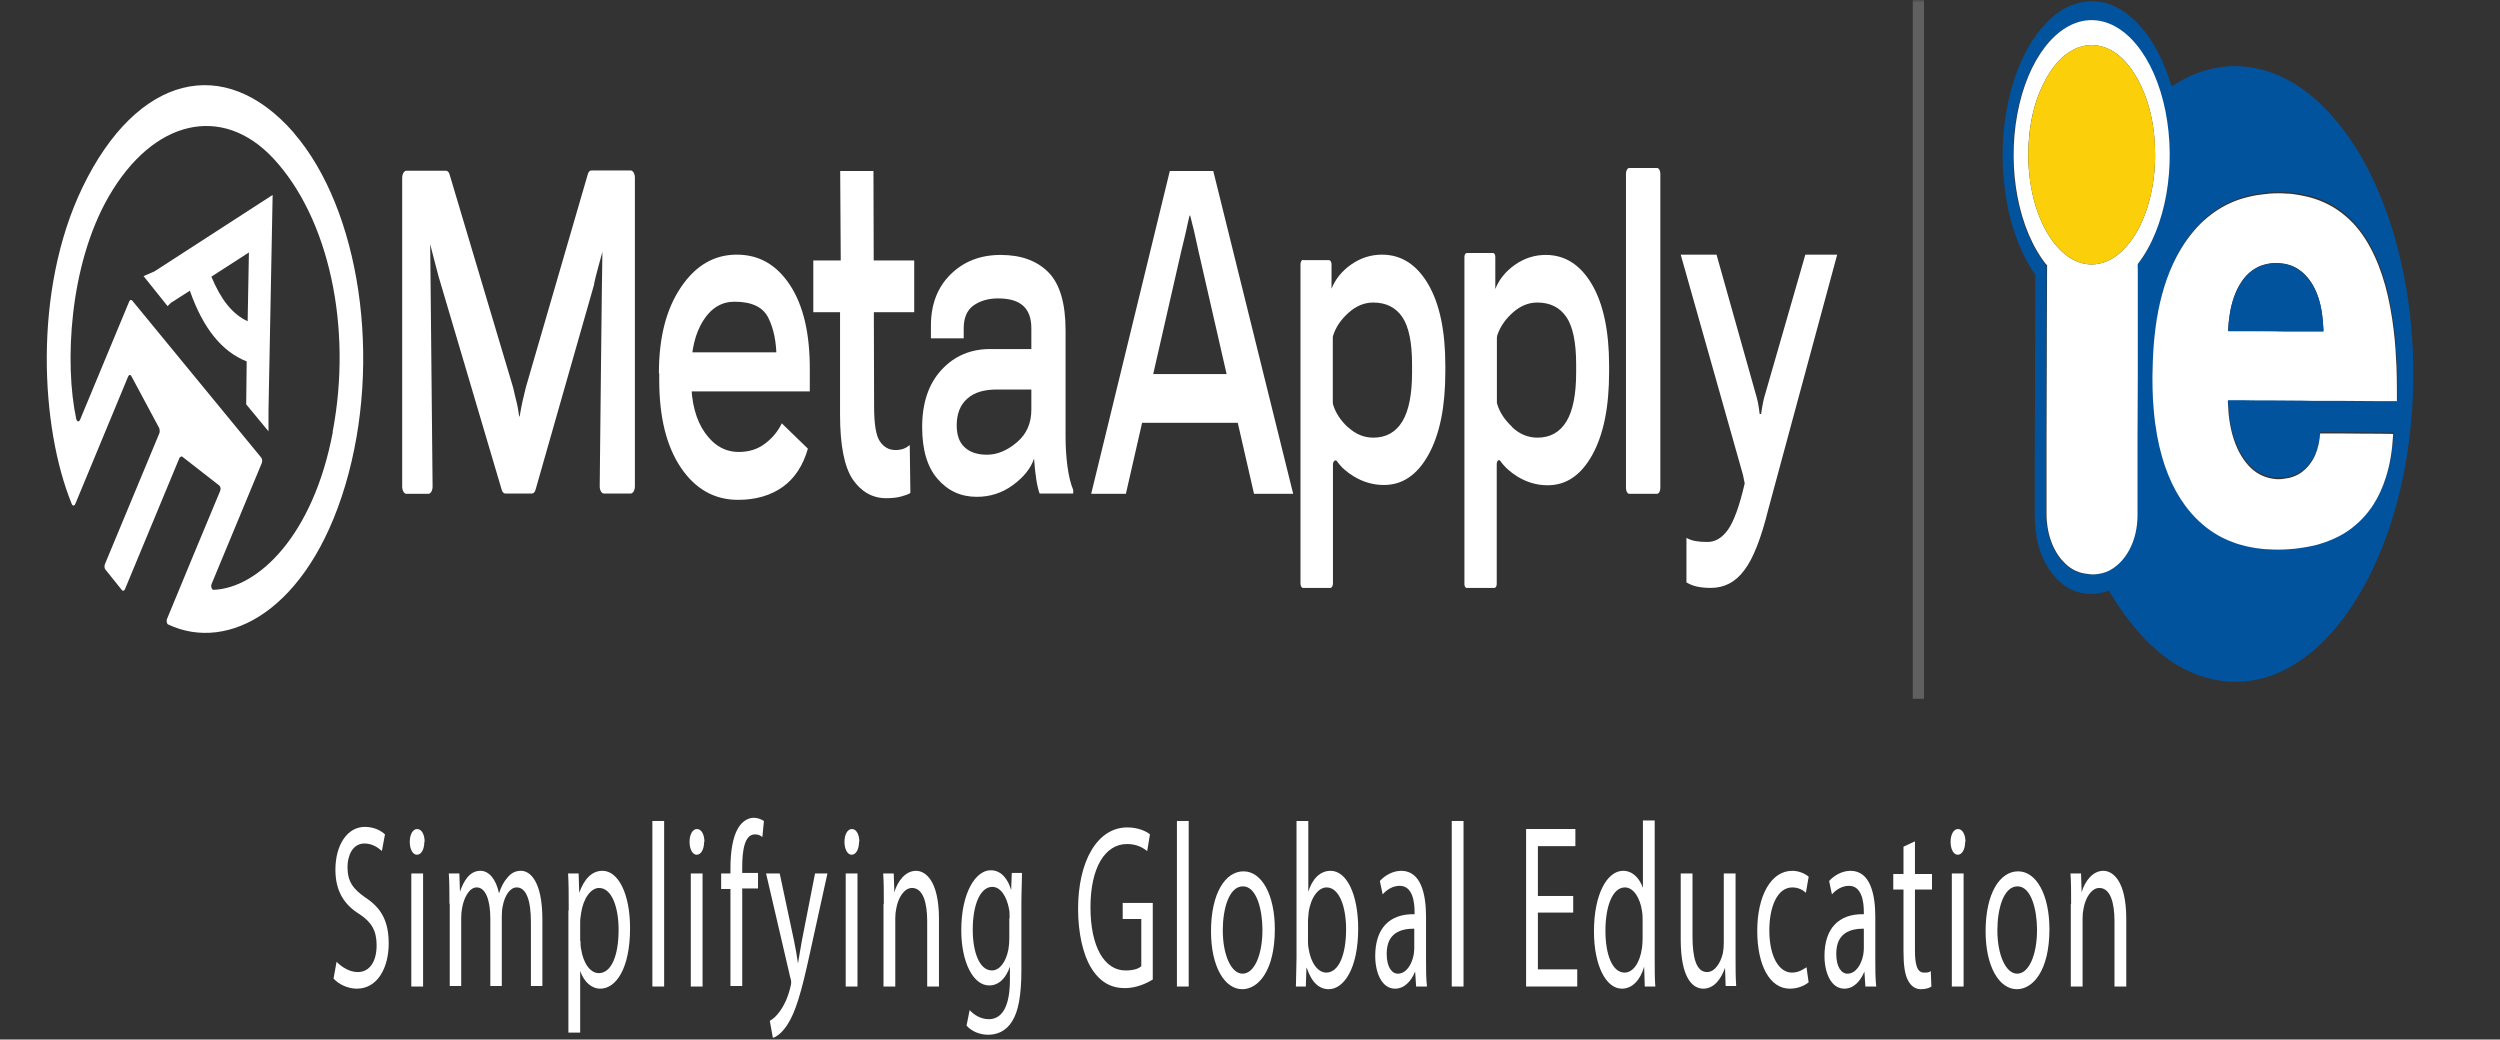 <svg width="481" height="200" viewBox="0 0 481 200" fill="none" xmlns="http://www.w3.org/2000/svg">
<rect x="0" y="0" width="481" height="200" fill="#333333" stroke="none"/>
<mask id="mask0_291_53" style="mask-type:luminance" maskUnits="userSpaceOnUse" x="-38" y="0" width="519" height="200">
<path d="M481 0H-38V200H481V0Z" fill="white"/>
</mask>
<g mask="url(#mask0_291_53)">
<mask id="mask1_291_53" style="mask-type:luminance" maskUnits="userSpaceOnUse" x="-192" y="-616" width="828" height="1430">
<path d="M-191.789 -616H635.278V814H-191.789V-616Z" fill="white"/>
</mask>
<g mask="url(#mask1_291_53)">
<path d="M393.755 50.966V51.688C393.755 56.559 393.755 61.475 393.703 66.347V68.511C393.703 74.014 393.703 79.517 393.651 85.019V98.731C393.651 99.227 393.651 99.723 393.703 100.264C393.833 101.887 394.173 103.375 394.72 104.683C395.373 106.308 396.259 107.525 397.251 108.473C398.581 109.735 400.016 110.321 401.503 110.456C402.233 110.548 402.964 110.456 403.694 110.456C404.633 110.321 405.52 109.961 406.407 109.42C407.633 108.608 408.729 107.435 409.616 105.766C410.607 103.872 411.129 101.662 411.155 99.091V90.928V84.117C411.155 80.192 411.155 76.224 411.207 72.3V63.099V52.094V50.831C416.685 43.795 418.615 31.888 416.529 21.424C414.442 10.959 408.624 3.653 401.946 3.923C395.634 4.195 389.973 11.411 388.016 22.055C386.086 32.564 388.173 44.2 393.651 51.011H393.703L393.755 50.966ZM461.215 77.171C461.215 77.171 461.267 76.901 461.267 76.766V74.691C461.267 73.248 461.267 71.805 461.189 70.315C461.136 69.233 461.084 68.105 461.006 67.023C460.928 65.715 460.797 64.452 460.64 63.189C460.301 60.257 459.78 57.416 459.049 54.754C458.293 52.003 457.328 49.523 456.128 47.313C454.797 44.877 453.258 42.983 451.563 41.45C449.346 39.51 446.972 38.337 444.546 37.706C443.841 37.526 443.163 37.391 442.459 37.255C441.676 37.119 440.893 37.029 440.111 36.984C438.989 36.939 437.867 36.939 436.746 36.984C435.884 37.074 435.024 37.164 434.163 37.3C433.563 37.391 432.937 37.526 432.337 37.706C431.241 37.977 430.171 38.382 429.128 38.834C427.146 39.735 425.215 40.999 423.442 42.802C421.72 44.517 420.207 46.592 418.877 49.117C417.024 52.635 415.772 56.739 415.041 61.295C414.729 63.279 414.494 65.354 414.39 67.428C414.312 68.692 414.259 69.91 414.259 71.173V74.555C414.312 75.953 414.39 77.306 414.494 78.704C414.65 80.374 414.859 82.042 415.146 83.621C416.163 89.078 417.964 93.543 420.572 97.061C422.216 99.272 424.041 100.94 425.998 102.203C427.172 102.97 428.372 103.557 429.598 104.007C430.485 104.323 431.371 104.593 432.259 104.818C432.885 104.955 433.511 105.09 434.137 105.18C434.893 105.315 435.65 105.36 436.433 105.405C437.737 105.495 439.067 105.495 440.372 105.405C441.207 105.405 442.041 105.27 442.902 105.135C443.58 105.045 444.258 104.91 444.911 104.773C445.824 104.593 446.71 104.323 447.597 104.007C449.293 103.422 450.963 102.564 452.58 101.347C454.093 100.219 455.502 98.776 456.728 96.836C457.719 95.303 458.528 93.59 459.154 91.56C459.937 89.033 460.354 86.282 460.536 83.44C460.536 83.395 460.536 83.305 460.484 83.215C458.763 83.17 457.014 83.215 455.267 83.17C452.371 83.125 449.45 83.17 446.554 83.125H446.45C446.45 83.395 446.397 83.665 446.371 83.937C446.163 85.56 445.72 86.959 445.041 88.177C444.441 89.213 443.737 89.98 442.98 90.522C441.884 91.333 440.737 91.695 439.563 91.83C438.807 91.92 438.05 91.83 437.293 91.83C436.433 91.695 435.598 91.423 434.763 90.973C433.276 90.161 431.972 88.808 430.902 86.778C429.781 84.659 429.128 82.177 428.841 79.381C428.763 78.569 428.711 77.757 428.685 76.901C428.685 76.856 428.685 76.811 428.763 76.721H428.998C430.72 76.721 432.467 76.721 434.189 76.766H436.85C439.563 76.766 442.276 76.766 444.989 76.856C446.789 76.901 448.563 76.856 450.363 76.856C452.475 76.856 454.615 76.856 456.728 76.901H461.267L461.215 77.216V77.171ZM405.755 113.614C405.494 113.704 405.233 113.794 404.973 113.884C404.555 114.021 404.111 114.111 403.694 114.156C403.042 114.246 402.364 114.291 401.712 114.246C400.042 114.111 398.424 113.614 396.912 112.441C395.373 111.269 394.042 109.555 392.999 107.21C392.242 105.495 391.773 103.557 391.59 101.438C391.511 100.626 391.485 99.813 391.485 99.001V92.236C391.485 87.41 391.485 82.539 391.538 77.713V71.353C391.59 66.662 391.538 61.972 391.59 57.281V52.861C388.669 48.621 386.712 43.343 385.799 36.939C385.017 31.436 385.147 26.025 386.164 20.657C388.199 10.013 393.494 2.345 399.677 0.63C403.381 -0.407 406.929 0.54 410.268 3.518C413.607 6.495 416.085 10.914 417.807 16.642C422.972 13.259 428.268 12.042 433.745 13.079C439.51 14.162 444.78 17.59 449.554 23.318C453.963 28.595 457.458 35.316 460.067 43.434C467.867 67.88 464.762 98.414 452.345 116.862C445.98 126.333 437.685 131.791 428.685 131.115C419.763 130.438 412.146 124.439 405.755 113.66V113.614Z" fill="#02539E"/>
<path d="M447.024 63.776V63.641V63.37C446.971 62.288 446.893 61.205 446.736 60.168C446.423 58.138 445.85 56.379 445.015 54.89C444.206 53.492 443.241 52.455 442.171 51.779C440.945 50.967 439.667 50.696 438.363 50.606C437.502 50.561 436.641 50.651 435.78 50.877C434.997 51.057 434.241 51.417 433.485 51.914C432.545 52.545 431.711 53.447 430.98 54.665C430.067 56.199 429.415 58.048 429.05 60.168C428.867 61.295 428.737 62.423 428.685 63.596C428.763 63.731 428.867 63.686 428.945 63.686H432.624C434.867 63.686 437.111 63.686 439.354 63.731H447.024V63.776ZM461.215 77.172H456.676C454.562 77.172 452.423 77.127 450.31 77.127H444.937C442.223 77.037 439.511 77.082 436.798 77.037H434.137C432.415 76.992 430.667 76.992 428.946 76.992H428.711C428.711 76.992 428.633 77.127 428.633 77.172C428.685 77.984 428.711 78.84 428.789 79.653C429.076 82.448 429.728 84.93 430.85 87.049C431.92 89.034 433.224 90.433 434.711 91.244C435.546 91.696 436.38 91.966 437.241 92.101C437.998 92.236 438.754 92.236 439.51 92.101C440.684 91.966 441.832 91.606 442.928 90.793C443.711 90.206 444.388 89.439 444.989 88.448C445.667 87.275 446.111 85.876 446.319 84.208C446.319 83.938 446.371 83.666 446.397 83.441V83.396H446.449C449.345 83.396 452.267 83.396 455.162 83.441C456.91 83.441 458.658 83.441 460.38 83.486C460.432 83.531 460.432 83.621 460.432 83.712C460.275 86.553 459.858 89.304 459.049 91.831C458.423 93.816 457.615 95.574 456.623 97.107C455.397 99.002 453.988 100.445 452.475 101.618C450.884 102.835 449.214 103.648 447.493 104.278C446.606 104.595 445.719 104.865 444.806 105.046C444.128 105.181 443.476 105.316 442.798 105.406C441.962 105.541 441.128 105.631 440.267 105.678C438.963 105.768 437.632 105.768 436.328 105.678C435.572 105.678 434.815 105.541 434.032 105.451C433.406 105.361 432.78 105.226 432.154 105.091C431.267 104.865 430.38 104.64 429.494 104.278C428.267 103.828 427.067 103.241 425.893 102.475C423.937 101.212 422.111 99.543 420.468 97.334C417.859 93.816 416.059 89.349 415.041 83.893C414.755 82.268 414.52 80.645 414.39 78.977C414.259 77.623 414.181 76.225 414.154 74.827C414.154 73.699 414.102 72.571 414.154 71.444C414.154 70.181 414.233 68.963 414.285 67.701C414.416 65.626 414.624 63.596 414.937 61.566C415.668 57.01 416.92 52.907 418.772 49.389C420.102 46.862 421.642 44.788 423.337 43.074C425.137 41.315 427.041 40.007 429.024 39.105C430.093 38.608 431.163 38.248 432.232 37.977C432.832 37.842 433.458 37.662 434.058 37.572C434.919 37.437 435.78 37.345 436.641 37.255C437.763 37.165 438.885 37.165 440.006 37.255C440.789 37.255 441.571 37.391 442.354 37.526C443.058 37.662 443.763 37.797 444.44 37.977C446.893 38.653 449.241 39.781 451.458 41.721C453.18 43.209 454.719 45.149 456.023 47.584C457.223 49.794 458.188 52.275 458.945 55.027C459.675 57.732 460.197 60.573 460.536 63.461C460.692 64.723 460.823 66.031 460.901 67.294C460.98 68.376 461.032 69.459 461.084 70.587C461.136 72.031 461.163 73.474 461.163 74.962V77.037C461.163 77.037 461.163 77.307 461.11 77.442L461.163 77.127L461.215 77.172Z" fill="white"/>
<path d="M402.416 50.876C409.147 50.876 414.65 41.45 414.65 29.813C414.65 24.04 413.45 19.034 411.102 14.929C408.728 10.78 405.807 8.75 402.442 8.66C399.129 8.75 396.234 10.734 393.86 14.794C391.486 18.899 390.286 23.86 390.234 29.678C390.234 41.54 395.79 50.876 402.416 50.876ZM393.755 50.966C388.303 44.155 386.19 32.519 388.121 22.01C390.077 11.366 395.738 4.15 402.051 3.878C408.728 3.608 414.546 10.915 416.633 21.379C418.72 31.843 416.789 43.705 411.311 50.786C411.259 51.191 411.311 51.598 411.311 52.05V63.054V72.255C411.259 76.179 411.311 80.149 411.259 84.072V90.883V99.046C411.259 101.618 410.711 103.827 409.72 105.722C408.833 107.391 407.737 108.564 406.511 109.375C405.651 109.962 404.738 110.277 403.798 110.413C403.068 110.548 402.338 110.548 401.607 110.413C400.12 110.277 398.66 109.692 397.355 108.429C396.364 107.481 395.503 106.264 394.824 104.639C394.277 103.286 393.938 101.843 393.808 100.219C393.755 99.723 393.755 99.228 393.755 98.686V84.974C393.808 79.472 393.755 73.97 393.808 68.467V66.302C393.86 61.431 393.808 56.514 393.86 51.643V50.921H393.808L393.755 50.966Z" fill="white"/>
<path d="M447.024 63.776H439.354C437.111 63.685 434.867 63.776 432.624 63.73H428.946C428.946 63.73 428.763 63.776 428.685 63.64C428.737 62.467 428.867 61.34 429.05 60.212C429.416 58.093 430.041 56.243 430.981 54.71C431.711 53.491 432.545 52.59 433.485 51.958C434.216 51.463 434.998 51.102 435.78 50.921C436.642 50.695 437.503 50.605 438.363 50.65C439.667 50.74 440.946 51.011 442.172 51.823C443.241 52.545 444.206 53.536 445.015 54.935C445.876 56.424 446.423 58.183 446.737 60.212C446.894 61.249 446.972 62.332 447.024 63.414V63.685V63.821V63.776Z" fill="#02539E"/>
<path d="M402.416 50.875C395.79 50.875 390.233 41.539 390.233 29.677C390.312 23.904 391.485 18.897 393.859 14.793C396.233 10.733 399.103 8.748 402.442 8.658C405.807 8.748 408.728 10.778 411.102 14.928C413.45 19.032 414.65 24.039 414.65 29.812C414.65 41.449 409.146 50.875 402.416 50.875Z" fill="#FBCF09"/>
<path d="M64.771 185.066C65.784 186.097 67.274 187.025 68.824 187.025C71.149 187.025 72.461 184.963 72.461 181.871C72.461 179.088 71.507 177.44 69.182 175.893C66.321 174.142 64.533 171.565 64.533 167.338C64.533 162.597 66.798 159.092 70.196 159.092C71.984 159.092 73.296 159.814 74.071 160.535L73.474 163.73C72.879 163.215 71.746 162.288 70.136 162.288C67.752 162.288 66.858 164.762 66.858 166.823C66.858 169.605 67.931 171.048 70.315 172.698C73.296 174.657 74.786 177.13 74.786 181.562C74.786 185.995 72.759 190.22 68.646 190.22C66.977 190.22 65.129 189.395 64.175 188.261L64.771 184.963V185.066Z" fill="white"/>
<path d="M79.137 168.059H81.403V189.807H79.137V168.059ZM81.641 161.977C81.641 163.317 81.105 164.452 80.211 164.452C79.436 164.452 78.839 163.42 78.839 161.977C78.839 160.535 79.436 159.504 80.27 159.504C81.105 159.504 81.701 160.535 81.701 161.977H81.641Z" fill="white"/>
<path d="M86.47 173.933C86.47 171.665 86.47 169.81 86.351 168.058H88.378L88.497 171.563C89.212 169.502 90.345 167.543 92.431 167.543C94.16 167.543 95.471 169.295 96.008 171.872C96.425 170.635 96.903 169.707 97.439 169.089C98.214 168.058 99.048 167.543 100.241 167.543C101.909 167.543 104.354 169.398 104.354 176.922V189.703H102.148V177.438C102.148 173.212 101.254 170.738 99.406 170.738C98.094 170.738 97.081 172.387 96.723 174.345C96.604 174.862 96.545 175.582 96.545 176.303V189.703H94.339V176.717C94.339 173.212 93.445 170.738 91.716 170.738C90.285 170.738 89.272 172.697 88.914 174.655C88.795 175.273 88.735 175.892 88.735 176.613V189.703H86.53V173.83H86.41L86.47 173.933Z" fill="white"/>
<path d="M111.686 180.943C111.686 181.561 111.686 182.076 111.805 182.591C112.223 185.375 113.594 187.23 115.203 187.23C117.647 187.23 119.019 183.829 119.019 178.881C119.019 174.553 117.707 170.842 115.263 170.842C113.713 170.842 112.223 172.8 111.805 175.686C111.746 176.201 111.626 176.716 111.626 177.335V181.046H111.686V180.943ZM109.421 175.171C109.421 172.388 109.421 170.12 109.301 168.06H111.328L111.448 171.77C112.401 169.09 113.891 167.543 115.919 167.543C118.959 167.543 121.224 171.976 121.224 178.573C121.224 186.406 118.482 190.219 115.501 190.219C113.832 190.219 112.401 188.983 111.626 186.818V198.671H109.361V175.171H109.421Z" fill="white"/>
<path d="M125.517 157.957H127.782V189.807H125.517V157.957Z" fill="white"/>
<path d="M132.908 168.059H135.173V189.807H132.908V168.059ZM135.471 161.977C135.471 163.317 134.935 164.452 134.041 164.452C133.266 164.452 132.67 163.42 132.67 161.977C132.67 160.535 133.266 159.504 134.1 159.504C134.935 159.504 135.531 160.535 135.531 161.977H135.471Z" fill="white"/>
<path d="M140.539 189.808V171.049H138.75V168.06H140.539V167.03C140.539 163.937 140.956 161.155 141.969 159.402C142.804 157.958 143.996 157.34 145.009 157.34C145.784 157.34 146.5 157.65 146.977 157.958L146.679 161.051C146.321 160.742 145.904 160.535 145.248 160.535C143.281 160.535 142.804 163.525 142.804 166.823V167.956H145.844V170.946H142.804V189.704H140.539V189.808Z" fill="white"/>
<path d="M150.017 168.059L152.759 180.943C153.057 182.386 153.355 184.036 153.534 185.376C153.772 184.036 154.011 182.386 154.309 180.841L156.813 168.059H159.197L155.799 183.521C154.19 190.941 153.057 194.754 151.507 197.126C150.375 198.877 149.302 199.496 148.705 199.702L148.109 196.404C148.705 196.094 149.42 195.476 150.136 194.446C150.732 193.621 151.567 192.076 152.044 190.014C152.163 189.601 152.222 189.292 152.222 189.086C152.222 188.879 152.222 188.571 152.044 188.056L147.394 168.059H150.017Z" fill="white"/>
<path d="M162.715 168.059H164.98V189.807H162.715V168.059ZM165.278 161.977C165.278 163.317 164.742 164.452 163.847 164.452C163.072 164.452 162.476 163.42 162.476 161.977C162.476 160.535 163.072 159.504 163.907 159.504C164.742 159.504 165.337 160.535 165.337 161.977H165.278Z" fill="white"/>
<path d="M170.047 173.935C170.047 171.667 170.047 169.811 169.927 168.06H171.954L172.074 171.667C172.67 169.606 174.16 167.545 176.247 167.545C177.975 167.545 180.658 169.296 180.658 176.821V189.808H178.392V177.233C178.392 173.728 177.617 170.843 175.472 170.843C173.981 170.843 172.789 172.698 172.431 174.863C172.312 175.378 172.252 175.996 172.252 176.718V189.808H169.987V173.935H170.047Z" fill="white"/>
<path d="M194.249 176.612C194.249 175.891 194.249 175.376 194.13 174.861C193.713 172.593 192.58 170.634 190.911 170.634C188.706 170.634 187.156 173.829 187.156 178.881C187.156 183.106 188.407 186.714 190.851 186.714C192.282 186.714 193.534 185.167 194.011 182.694C194.13 181.972 194.19 181.251 194.19 180.632V176.716L194.249 176.612ZM196.634 168.058C196.634 169.604 196.515 171.356 196.515 174.036V186.611C196.515 191.557 195.919 194.65 194.726 196.505C193.534 198.464 191.746 199.082 190.136 199.082C188.526 199.082 186.977 198.464 185.963 197.33L186.559 194.341C187.394 195.269 188.706 196.092 190.256 196.092C192.58 196.092 194.309 194.032 194.309 188.466V185.992C193.594 188.054 192.282 189.599 190.315 189.599C187.215 189.599 184.95 185.064 184.95 178.983C184.95 171.666 187.752 167.439 190.613 167.439C192.819 167.439 194.011 169.398 194.547 171.253L194.667 167.954H196.694H196.634V168.058Z" fill="white"/>
<path d="M221.791 188.468C220.778 189.086 218.751 190.116 216.426 190.116C213.803 190.116 211.597 188.983 209.868 186.098C208.378 183.623 207.424 179.501 207.424 174.863C207.424 165.792 211.06 159.195 216.903 159.195C218.929 159.195 220.539 159.917 221.254 160.535L220.718 163.731C219.764 163.01 218.631 162.391 216.843 162.391C212.61 162.391 209.808 166.926 209.808 174.553C209.808 182.181 212.491 186.716 216.545 186.716C218.035 186.716 219.048 186.406 219.585 185.891V176.821H216.008V173.728H221.791V188.468Z" fill="white"/>
<path d="M226.44 157.957H228.705V189.807H226.44V157.957Z" fill="white"/>
<path d="M235.263 178.984C235.263 183.726 236.873 187.333 239.079 187.333C241.284 187.333 242.894 183.829 242.894 178.881C242.894 175.171 241.821 170.533 239.138 170.533C236.456 170.533 235.263 174.861 235.263 178.984ZM245.278 178.778C245.278 186.817 242.059 190.322 239.019 190.322C235.621 190.322 232.998 185.993 232.998 179.191C232.998 171.873 235.74 167.646 239.257 167.646C242.774 167.646 245.278 172.181 245.278 178.778Z" fill="white"/>
<path d="M251.657 181.047C251.657 181.047 251.657 182.077 251.776 182.49C252.194 185.273 253.564 187.128 255.174 187.128C257.558 187.128 258.989 183.727 258.989 178.779C258.989 174.45 257.677 170.74 255.234 170.74C253.684 170.74 252.194 172.595 251.776 175.584C251.776 175.997 251.657 176.615 251.657 177.233V181.15V181.047ZM249.332 189.808C249.332 188.365 249.451 186.097 249.451 184.242V157.959H251.716V171.564C252.491 169.09 253.982 167.545 256.008 167.545C259.108 167.545 261.314 172.08 261.314 178.677C261.314 186.407 258.512 190.323 255.65 190.323C253.862 190.323 252.372 189.087 251.419 186.2H251.359L251.239 189.808H249.272H249.332Z" fill="white"/>
<path d="M272.104 178.676C269.6 178.676 266.798 179.398 266.798 183.521C266.798 186.098 267.811 187.335 268.944 187.335C270.554 187.335 271.627 185.583 271.984 183.726C272.044 183.315 272.104 182.903 272.104 182.49V178.676ZM272.461 189.808L272.283 187.025H272.223C271.508 188.778 270.196 190.22 268.408 190.22C265.844 190.22 264.593 187.128 264.593 183.933C264.593 178.676 267.275 175.79 272.163 175.893V175.481C272.163 173.73 271.866 170.431 269.302 170.431C268.11 170.431 266.918 171.05 266.023 172.08L265.486 169.503C266.5 168.37 268.05 167.545 269.6 167.545C273.416 167.545 274.369 172.08 274.369 176.408V184.551C274.369 186.406 274.369 188.261 274.548 189.808H272.461Z" fill="white"/>
<path d="M279.317 157.957H281.583V189.807H279.317V157.957Z" fill="white"/>
<path d="M302.685 175.581H295.889V186.506H303.46V189.805H293.624V159.502H303.102V162.8H295.889V172.386H302.685V175.581Z" fill="white"/>
<path d="M316.038 176.922C316.038 176.922 316.038 175.789 315.919 175.274C315.561 172.799 314.31 170.738 312.64 170.738C310.255 170.738 308.885 174.346 308.885 179.087C308.885 183.519 310.137 187.127 312.58 187.127C314.13 187.127 315.501 185.374 315.919 182.386C315.978 181.87 316.038 181.354 316.038 180.632V176.819V176.922ZM318.363 157.958V184.241C318.363 186.199 318.363 188.364 318.483 189.806H316.455L316.336 185.992C315.621 188.466 314.13 190.219 312.044 190.219C309.003 190.219 306.679 185.787 306.679 179.191C306.679 171.976 309.242 167.543 312.283 167.543C314.19 167.543 315.501 169.089 316.098 170.841V157.854H318.363V157.958Z" fill="white"/>
<path d="M333.922 183.829C333.922 186.097 333.922 188.055 334.042 189.704H332.015L331.895 186.199C331.299 187.952 329.988 190.219 327.722 190.219C325.756 190.219 323.371 188.364 323.371 180.737V168.059H325.636V180.119C325.636 184.241 326.352 187.024 328.438 187.024C329.988 187.024 331.061 185.169 331.478 183.417C331.597 182.799 331.657 182.077 331.657 181.355V168.059H333.922V183.829Z" fill="white"/>
<path d="M347.991 188.983C347.395 189.498 346.083 190.22 344.355 190.22C340.54 190.22 338.095 185.788 338.095 179.088C338.095 172.388 340.718 167.545 344.831 167.545C346.203 167.545 347.394 168.163 347.991 168.678L347.454 171.77C346.918 171.255 346.024 170.74 344.831 170.74C341.97 170.74 340.42 174.45 340.42 178.985C340.42 184.036 342.268 187.128 344.771 187.128C346.083 187.128 346.918 186.51 347.574 186.097L347.991 189.086V188.983Z" fill="white"/>
<path d="M358.602 178.676C356.099 178.676 353.296 179.398 353.296 183.521C353.296 186.098 354.31 187.335 355.442 187.335C357.052 187.335 358.125 185.583 358.483 183.726C358.542 183.315 358.602 182.903 358.602 182.49V178.676ZM358.9 189.808L358.721 187.025H358.662C357.946 188.778 356.635 190.22 354.846 190.22C352.283 190.22 351.031 187.128 351.031 183.933C351.031 178.676 353.714 175.79 358.602 175.893V175.481C358.602 173.73 358.304 170.431 355.74 170.431C354.549 170.431 353.356 171.05 352.462 172.08L351.925 169.503C352.939 168.37 354.489 167.545 356.039 167.545C359.854 167.545 360.807 172.08 360.807 176.408V184.551C360.807 186.406 360.807 188.261 360.987 189.808H358.9Z" fill="white"/>
<path d="M368.438 161.875V168.161H371.716V171.151H368.438V182.901C368.438 185.581 368.855 187.127 370.167 187.127C370.763 187.127 371.18 187.127 371.478 186.817L371.598 189.807C371.18 190.116 370.465 190.322 369.571 190.322C368.498 190.322 367.663 189.704 367.126 188.672C366.471 187.539 366.232 185.581 366.232 183.004V171.151H364.265V168.161H366.232V162.905L368.438 161.875Z" fill="white"/>
<path d="M375.532 168.059H377.797V189.807H375.532V168.059ZM378.095 161.977C378.095 163.317 377.558 164.452 376.664 164.452C375.889 164.452 375.293 163.42 375.293 161.977C375.293 160.535 375.889 159.504 376.724 159.504C377.558 159.504 378.155 160.535 378.155 161.977H378.095Z" fill="white"/>
<path d="M384.295 178.984C384.295 183.726 385.905 187.333 388.11 187.333C390.316 187.333 391.925 183.829 391.925 178.881C391.925 175.171 390.853 170.533 388.17 170.533C385.487 170.533 384.295 174.861 384.295 178.984ZM394.31 178.778C394.31 186.817 391.091 190.322 388.051 190.322C384.653 190.322 382.03 185.993 382.03 179.191C382.03 171.873 384.772 167.646 388.289 167.646C391.806 167.646 394.31 172.181 394.31 178.778Z" fill="white"/>
<path d="M398.483 173.935C398.483 171.667 398.483 169.811 398.363 168.06H400.39L400.51 171.667C401.106 169.606 402.596 167.545 404.683 167.545C406.411 167.545 409.094 169.296 409.094 176.821V189.808H406.828V177.233C406.828 173.728 406.053 170.843 403.908 170.843C402.417 170.843 401.225 172.698 400.867 174.863C400.748 175.378 400.688 175.996 400.688 176.718V189.808H398.423V173.935H398.483Z" fill="white"/>
<path d="M368.013 -1.998H370.176V134.439H368.013V-1.998Z" fill="#606060"/>
<path d="M64.03 83.146C60.264 103.053 49.668 113.166 41.063 113.484C40.727 113.484 40.512 112.796 40.727 112.319L50.373 89.076C50.495 88.759 50.465 88.282 50.281 88.07L25.446 57.838C25.262 57.626 24.986 57.679 24.864 57.996L15.402 80.764C15.218 81.239 14.789 81.133 14.666 80.605C12.4 70.015 13.289 51.061 20.914 37.824C29.488 22.946 42.778 19.981 52.577 30.465C63.233 41.901 67.857 62.868 63.999 83.093L64.03 83.146ZM56.527 25.541C43.176 10.239 26.334 14.368 15.861 36.076C6.276 55.984 7.838 82.404 13.809 96.965C13.963 97.389 14.33 97.336 14.483 96.965L24.649 72.451C24.802 72.081 25.109 72.028 25.293 72.398L30.652 82.404C30.652 82.404 30.805 83.04 30.682 83.305L20.178 108.56C20.056 108.878 20.087 109.354 20.27 109.566L23.455 113.537C23.639 113.749 23.915 113.696 24.037 113.378L34.54 88.07C34.54 88.07 34.877 87.699 35.061 87.858L42.196 93.418C42.441 93.629 42.533 94.105 42.349 94.476L37.297 106.6L32.152 119.043C31.968 119.466 32.091 120.049 32.366 120.155C43.941 125.609 59.253 117.349 66.418 93.418C73.615 69.327 69.266 40.259 56.497 25.541H56.527Z" fill="white"/>
<path d="M47.892 48.571C47.8 53.072 47.739 57.255 47.647 61.808C44.676 60.431 42.502 57.625 40.665 53.231C43.145 51.642 45.411 50.16 47.892 48.571ZM48.995 78.274C49.331 78.38 49.668 78.486 50.005 78.592L48.995 78.274ZM27.62 53.125L32.243 58.896L32.887 58.261C32.887 58.261 35.306 56.725 36.531 55.93C39.104 63.29 42.778 67.684 47.463 69.538C47.432 72.344 47.402 74.992 47.371 77.797L51.658 82.987V79.069C51.934 65.143 52.179 51.536 52.455 37.506C44.768 42.482 37.296 47.3 29.703 52.224L27.62 53.125Z" fill="white"/>
<path d="M78.147 32.848H85.803C86.109 32.848 86.385 33.113 86.507 33.589L98.695 74.464C98.695 74.464 98.695 74.57 98.725 74.57C98.97 75.576 99.154 76.476 99.368 77.269C99.583 78.064 99.736 79.017 99.889 80.129H99.981C100.165 79.017 100.349 78.064 100.532 77.216C100.716 76.423 100.931 75.523 101.175 74.516L113.088 33.536C113.209 33.06 113.485 32.795 113.791 32.795H121.355C121.784 32.795 122.152 33.431 122.152 34.172V93.577C122.152 94.318 121.784 94.954 121.355 94.954H116.18C115.751 94.954 115.384 94.318 115.384 93.577C115.384 93.577 115.843 49.42 115.904 48.467C115.904 48.467 114.496 53.497 114.312 54.556V54.715L103.043 94.212C102.921 94.689 102.645 94.954 102.339 94.954H97.225C96.919 94.954 96.643 94.689 96.52 94.212L84.363 53.126C84.088 52.173 82.771 46.985 82.771 46.985C82.771 47.513 83.231 93.629 83.231 93.629C83.231 94.371 82.863 95.007 82.434 95.007H78.178C77.749 95.007 77.381 94.371 77.381 93.629V34.225C77.381 33.483 77.749 32.848 78.178 32.848H78.147Z" fill="white"/>
<path d="M126.775 71.761C126.775 64.932 128.184 59.425 131.032 55.242C133.849 51.06 137.432 48.994 141.75 48.994C146.067 48.994 149.436 50.954 152.009 54.872C154.581 58.79 155.836 64.243 155.805 71.126V75.309H130.419V67.791H149.406V69.115C149.406 65.831 148.854 63.184 147.813 61.12C146.772 59.054 144.598 58.048 141.321 58.048C138.841 58.048 136.82 59.266 135.288 61.701C133.757 64.138 132.991 67.314 132.991 71.179V73.192C132.991 77.427 133.88 80.763 135.625 83.251C137.371 85.74 139.545 86.957 142.148 86.957C144.108 86.957 145.761 86.427 147.17 85.369C148.579 84.31 149.651 83.039 150.416 81.451L155.438 86.322C154.52 89.552 152.896 92.04 150.6 93.682C148.303 95.322 145.424 96.169 141.995 96.169C137.463 96.169 133.788 94.105 131.001 89.975C128.214 85.846 126.837 80.233 126.837 73.139V71.814H126.775V71.761Z" fill="white"/>
<path d="M161.654 53.655L161.777 53.073L161.654 32.9H168.054L168.177 78.169C168.177 81.61 168.544 83.888 169.31 84.947C170.076 86.058 171.055 86.588 172.311 86.588C172.923 86.588 173.444 86.482 173.873 86.323C174.302 86.164 174.7 85.899 175.036 85.634L175.158 94.847C174.761 95.112 174.148 95.324 173.352 95.536C172.556 95.748 171.607 95.853 170.504 95.853C167.87 95.853 165.727 94.635 164.073 92.253C162.451 89.817 161.624 85.687 161.624 79.758V53.602L161.654 53.655ZM156.479 50.108H175.894V60.062H156.479V50.108Z" fill="white"/>
<path d="M185.601 86.058C186.612 87.011 188.051 87.488 189.888 87.488C191.847 87.488 193.777 86.694 195.645 85.105C197.513 83.517 198.432 81.452 198.432 78.805V74.94H191.847C189.398 74.94 187.469 75.469 186.122 76.686C184.774 77.851 184.07 79.599 184.07 81.822C184.07 83.729 184.59 85.158 185.601 86.058ZM181.13 71.181C183.61 68.48 186.734 67.156 190.531 67.156H198.432V63.132C198.432 61.226 197.911 59.796 196.87 58.844C195.829 57.891 194.205 57.414 192.031 57.414C190.102 57.414 188.541 57.891 187.285 58.79C186.03 59.69 185.417 61.173 185.417 63.185V65.091H179.109V62.656C179.109 58.58 180.364 55.296 182.875 52.808C185.386 50.32 188.602 49.049 192.521 49.049C196.441 49.049 199.503 50.161 201.708 52.384C203.913 54.607 205.015 58.368 205.015 63.555V84.045C205.015 86.058 205.138 87.912 205.383 89.764C205.628 91.565 205.996 93.099 206.485 94.265V94.953H200.024C199.748 94.212 199.534 93.258 199.35 92.041C199.166 90.823 199.044 89.552 198.953 88.228C198.34 90.082 196.992 91.777 194.91 93.311C192.828 94.847 190.5 95.589 187.928 95.589C184.866 95.589 182.355 94.424 180.395 92.147C178.405 89.87 177.424 86.535 177.424 82.193C177.424 77.534 178.65 73.88 181.13 71.181Z" fill="white"/>
<path d="M218.857 71.973H239.465L241.303 81.345H217.05L218.857 71.973ZM225.042 32.898H233.433L248.806 95.005H241.272L230.585 48.307C230.279 46.877 230.003 45.606 229.758 44.548C229.514 43.488 229.238 42.482 228.993 41.476H228.87C228.625 42.535 228.38 43.541 228.166 44.601C227.921 45.606 227.645 46.877 227.278 48.307L216.621 95.005H209.946L225.073 32.898H225.042Z" fill="white"/>
<path d="M259.37 82.193C260.84 83.57 262.463 84.204 264.239 84.204C266.689 84.204 268.557 83.147 269.813 81.081C271.068 79.017 271.681 75.839 271.681 71.656V70.122C271.681 65.939 271.068 62.868 269.813 61.015C268.557 59.161 266.689 58.209 264.209 58.209C262.525 58.209 260.932 58.845 259.462 60.167C257.993 61.491 257.043 62.868 256.492 64.562C256.461 64.668 256.43 64.827 256.43 64.986V77.428C256.43 77.428 256.43 77.693 256.492 77.852C256.982 79.493 257.962 80.922 259.37 82.246V82.193ZM250.704 50.055H255.695C255.971 50.055 256.185 50.426 256.185 50.85V55.561C256.89 53.761 258.145 52.172 259.952 50.901C261.759 49.632 263.749 48.996 265.893 48.996C269.598 48.996 272.569 50.901 274.774 54.662C276.978 58.421 278.08 63.661 278.08 70.281V71.552C278.08 78.275 277.009 83.57 274.835 87.488C272.66 91.406 269.813 93.311 266.26 93.311C264.147 93.311 262.218 92.729 260.412 91.618C259.095 90.824 258.023 89.87 257.257 88.758C256.951 88.334 256.461 88.705 256.461 89.394V112.267C256.461 112.744 256.216 113.114 255.971 113.114H250.704C250.429 113.114 250.214 112.744 250.214 112.267V50.85C250.214 50.373 250.429 50.002 250.704 50.002V50.055Z" fill="white"/>
<path d="M290.942 82.193C292.412 83.57 294.035 84.204 295.811 84.204C298.261 84.204 300.129 83.146 301.384 81.081C302.64 79.016 303.252 75.838 303.252 71.656V70.121C303.252 65.938 302.64 62.868 301.384 61.014C300.129 59.16 298.261 58.208 295.78 58.208C294.096 58.208 292.503 58.844 291.034 60.167C289.626 61.438 288.615 62.868 288.063 64.561C288.033 64.667 288.002 64.826 288.002 64.932V77.374C288.002 77.374 288.002 77.639 288.063 77.745C288.553 79.387 289.534 80.816 290.942 82.14V82.193ZM282.215 48.678H287.268C287.512 48.678 287.696 48.995 287.696 49.419V55.613C288.4 53.814 289.656 52.225 291.463 50.954C293.269 49.684 295.26 49.048 297.403 49.048C301.109 49.048 304.079 50.954 306.284 54.714C308.489 58.473 309.591 63.714 309.591 70.333V71.604C309.591 78.328 308.519 83.623 306.345 87.541C304.171 91.459 301.323 93.364 297.771 93.364C295.658 93.364 293.729 92.781 291.922 91.67C290.574 90.823 289.503 89.87 288.676 88.704C288.4 88.282 287.971 88.651 287.971 89.287V112.373C287.971 112.797 287.757 113.114 287.512 113.114H282.184C281.939 113.114 281.755 112.797 281.755 112.373V49.419C281.755 48.995 281.97 48.678 282.215 48.678Z" fill="white"/>
<path d="M313.48 32.318H318.809C319.146 32.318 319.451 32.795 319.451 33.431V93.894C319.451 94.477 319.176 95.007 318.809 95.007H313.48C313.143 95.007 312.837 94.53 312.837 93.894V33.431C312.837 32.848 313.113 32.318 313.48 32.318Z" fill="white"/>
<path d="M324.443 103.478C325.025 103.795 325.637 104.007 326.28 104.113C326.923 104.219 327.628 104.272 328.393 104.272C329.894 104.325 331.241 103.584 332.405 101.995C333.568 100.407 334.671 97.388 335.681 92.995L335.344 91.353L323.371 48.996H330.261L338.008 76.528C338.314 77.481 338.56 79.652 338.56 79.652H338.835C338.835 79.652 339.142 77.534 339.417 76.528L347.349 48.996H353.473L340.213 98.024C338.835 103.584 337.304 107.502 335.589 109.726C333.905 112.002 331.762 113.114 329.159 113.114C328.086 113.114 327.168 113.008 326.464 112.849C325.759 112.691 325.086 112.426 324.473 112.055V103.425L324.443 103.478Z" fill="white"/>
</g>
</g>
</svg>
